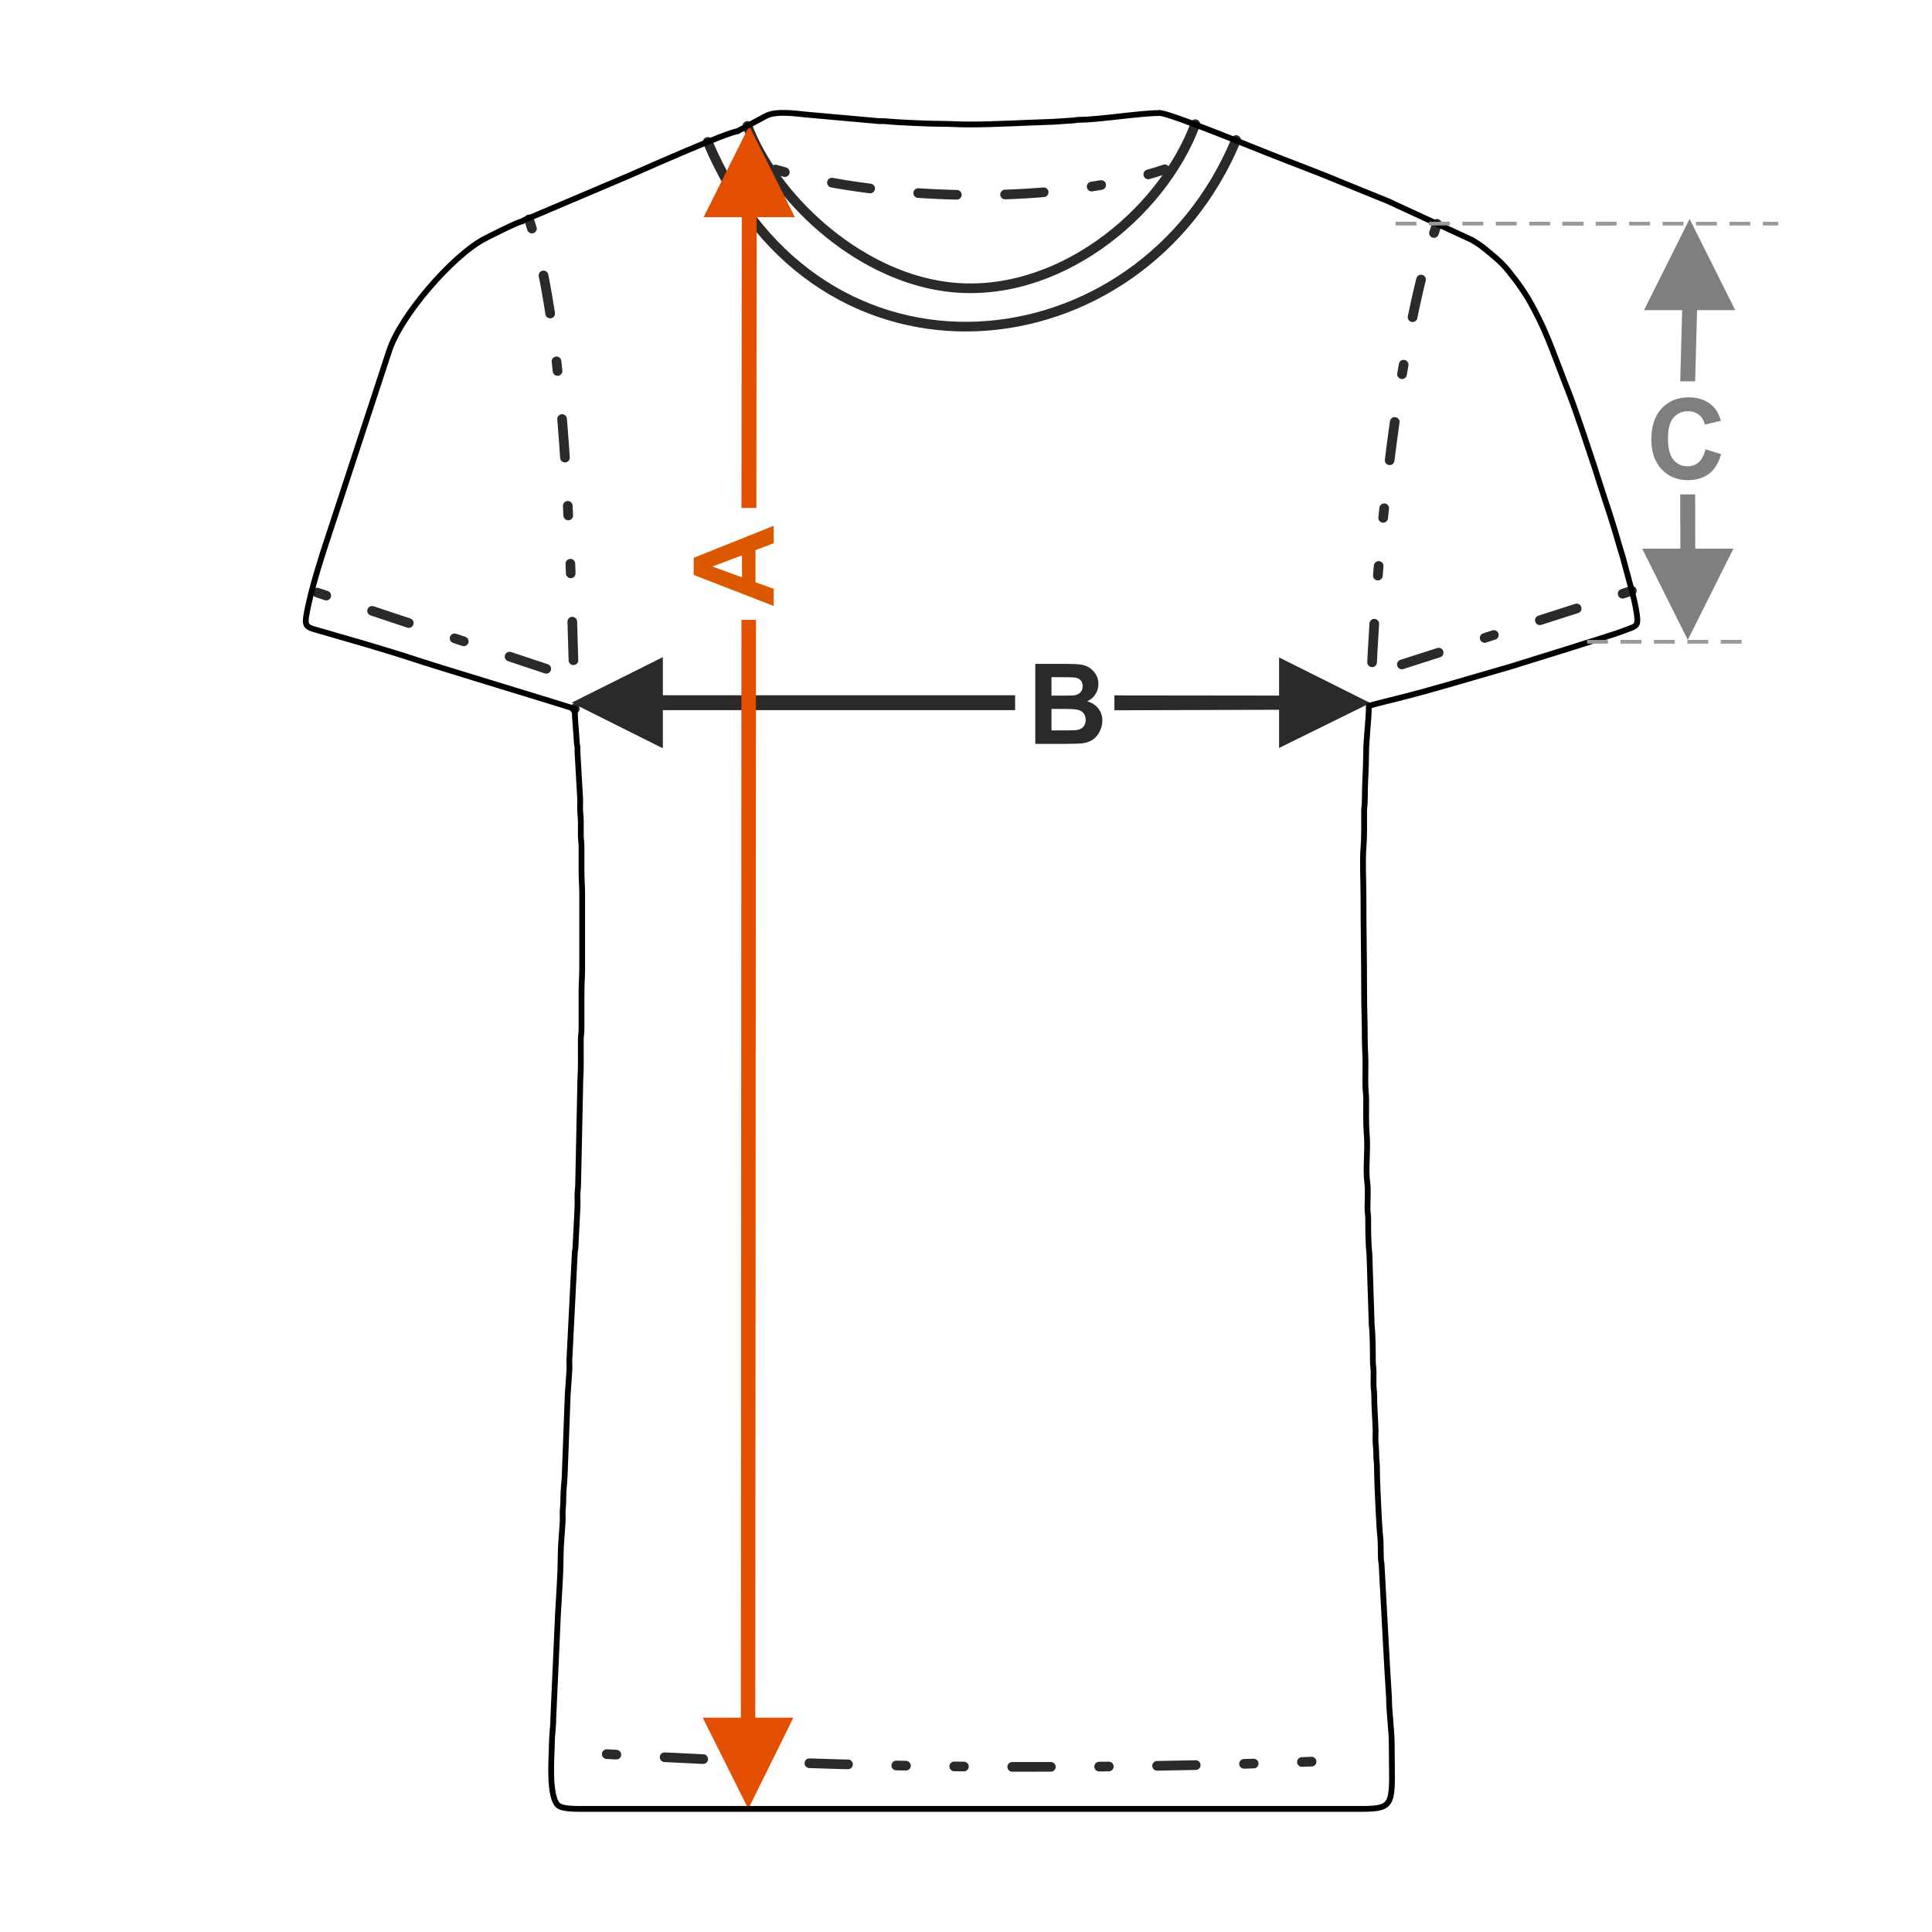 <?xml version="1.0" encoding="UTF-8"?>
<!DOCTYPE svg PUBLIC "-//W3C//DTD SVG 1.1//EN" "http://www.w3.org/Graphics/SVG/1.1/DTD/svg11.dtd">
<!-- Creator: CorelDRAW 2017 -->
<svg xmlns="http://www.w3.org/2000/svg" xml:space="preserve" width="1000px" height="1000px" version="1.1" style="shape-rendering:geometricPrecision; text-rendering:geometricPrecision; image-rendering:optimizeQuality; fill-rule:evenodd; clip-rule:evenodd"
viewBox="0 0 1000 1000"
 xmlns:xlink="http://www.w3.org/1999/xlink">
 <defs>
  <style type="text/css">
   <![CDATA[
    .str0 {stroke:#2B2A29;stroke-width:5;stroke-linecap:round;stroke-linejoin:round;stroke-miterlimit:22.926}
    .str3 {stroke:black;stroke-width:3;stroke-linecap:round;stroke-linejoin:round;stroke-miterlimit:22.926}
    .str2 {stroke:#2B2A29;stroke-width:5;stroke-linecap:round;stroke-linejoin:round;stroke-miterlimit:22.926;stroke-dasharray:5 25 20 25 20 25 20 25}
    .str1 {stroke:#2B2A29;stroke-width:5;stroke-linecap:round;stroke-linejoin:round;stroke-miterlimit:22.926;stroke-dasharray:5 25 20 25 5 25 20 25 5 25}
    .fil0 {fill:none}
    .fil1 {fill:#2B2A29;fill-rule:nonzero}
    .fil4 {fill:#7F7F7F;fill-rule:nonzero}
    .fil5 {fill:#999999;fill-rule:nonzero}
    .fil2 {fill:#DB5800;fill-rule:nonzero}
    .fil3 {fill:#E34F00;fill-rule:nonzero}
   ]]>
  </style>
 </defs>
 <g id="Ebene_x0020_1">
  <rect class="fil0" x="-0.001" y="-0.001" width="1000.002" height="1000.002"/>
  <path class="fil1" d="M535.86 343.633l16.563 0c3.287,0 5.726,0.136 7.336,0.405 1.62,0.28 3.057,0.848 4.329,1.707 1.271,0.868 2.333,2.014 3.181,3.451 0.848,1.437 1.273,3.056 1.273,4.84 0,1.928 -0.521,3.712 -1.562,5.322 -1.041,1.619 -2.459,2.824 -4.243,3.634 2.517,0.742 4.445,1.996 5.804,3.77 1.35,1.774 2.025,3.856 2.025,6.256 0,1.89 -0.434,3.722 -1.311,5.505 -0.877,1.784 -2.073,3.21 -3.596,4.279 -1.514,1.062 -3.385,1.718 -5.611,1.967 -1.389,0.146 -4.753,0.242 -10.085,0.28l-14.104 0 0 -41.416 0.001 0zm8.387 6.884l0 9.543 5.475 0c3.25,0 5.274,-0.048 6.065,-0.143 1.426,-0.164 2.554,-0.657 3.375,-1.476 0.818,-0.819 1.224,-1.889 1.224,-3.219 0,-1.282 -0.356,-2.314 -1.061,-3.115 -0.704,-0.8 -1.754,-1.282 -3.144,-1.445 -0.828,-0.098 -3.209,-0.145 -7.133,-0.145l-4.801 0 0 0zm0 16.427l0 11.106 7.752 0c3.007,0 4.925,-0.086 5.736,-0.25 1.244,-0.232 2.256,-0.781 3.036,-1.658 0.782,-0.888 1.177,-2.055 1.177,-3.529 0,-1.253 -0.299,-2.305 -0.906,-3.171 -0.598,-0.869 -1.475,-1.506 -2.614,-1.9 -1.137,-0.395 -3.615,-0.599 -7.422,-0.599l-6.759 0 0 0.001z"/>
  <polygon class="fil1" points="662.051,360.027 576.811,359.928 576.811,367.641 662.051,367.375 662.051,387.134 709.267,363.884 662.051,340.282 "/>
  <polygon class="fil1" points="295.886,363.722 343.102,340.122 343.102,359.866 525.422,359.866 525.422,367.578 343.102,367.578 343.102,387.338 "/>
  <path class="fil0 str0" d="M639.799 72.474c-49.643,119.314 -215.84,137.6 -273.491,0.963m252.391 -9.165c-17.31,46.614 -72.242,91.815 -129.327,84.071 -47.109,-6.391 -89.04,-47.254 -102.514,-83.171"/>
  <path class="fil0 str1" d="M743.782 115.847c-21.352,62.606 -32.448,180.41 -34.515,249.299"/>
  <path class="fil0 str1" d="M314.043 907.922c131.155,7.557 246.256,8.534 375.143,3.524"/>
  <path class="fil0 str1" d="M273.806 113.54c20.23,59.313 21.724,188.283 23.702,253.344"/>
  <line class="fil0 str1" x1="164.126" y1="306.701" x2="297.056" y2= "350.934" />
  <line class="fil0 str1" x1="844.645" y1="305.788" x2="711.27" y2= "348.508" />
  <path class="fil0 str2" d="M401.408 87.751c59.124,17.291 148.48,17.911 201.488,-0.124"/>
  <path class="fil2" d="M400.477 272.136l0 9.033 -9.428 3.577 0 16.611 9.428 3.442 0 8.869 -41.417 -16.081 0 -8.859 41.417 -16.592zm-16.427 15.33l-15.329 5.755 15.329 5.592 0 -11.347 0 0z"/>
  <polygon class="fil3" points="383.94,112.388 383.771,262.896 391.484,262.896 391.653,112.388 411.412,112.388 387.796,65.172 364.196,112.388 "/>
  <polygon class="fil3" points="387.323,936.289 363.723,889.072 383.467,889.072 383.771,320.837 391.295,320.83 390.938,889.072 410.651,889.072 "/>
  <path class="fil0 str3" d="M270.252 114.553c-2.157,0.207 -18.463,8.482 -20.311,9.508 -16.274,9.038 -42.383,39.08 -48.441,57.361l-29.837 90.93c-4.478,13.47 -11.085,33.321 -13.226,46.988 -0.854,5.449 1.2,5.538 7.67,7.374l23.474 6.802c7.646,2.366 15.235,4.5 22.881,7.05 14.645,4.883 70.137,21.568 85.046,26.318"/>
  <path class="fil0 str3" d="M600.191 58.517c-10.419,0 -30.436,3.386 -41.332,3.475 -1.703,0.014 -1.816,0.23 -3.146,0.335l-10.758 0.727c-13.665,0.39 -29.365,1.38 -43.512,1.38 -5.26,0 -9.303,-0.348 -14.617,-0.348 -5.953,0 -22.932,-0.714 -28.587,-1.341 -1.134,-0.125 -2.287,0.02 -3.412,-0.069l-38.01 -3.403c-5.369,-0.568 -14.999,-1.904 -20.134,0.628l-14.246 7.642c-0.671,0.4 -0.222,0.049 -0.517,0.372 -5.222,0.352 -47.353,19.067 -56.233,22.961l-51.79 21.99c-1.286,0.513 -2.439,0.835 -3.645,1.687"/>
  <path class="fil0 str3" d="M709.267 365.146c2.629,-0.804 10.986,-2.851 13.789,-3.551 19.385,-4.838 39.151,-10.964 58.386,-16.439l32.384 -10.074c7.704,-2.572 20.863,-6.324 28.076,-9.161 3.383,-1.33 5.658,-1.581 5.591,-4.909 -0.147,-7.3 -5.105,-23.034 -6.88,-30.207 -0.724,-2.927 -1.58,-5.232 -2.369,-8.072 -2.874,-10.358 -6.861,-22.213 -10.24,-32.569 -0.95,-2.915 -1.67,-5.375 -2.607,-8.182 -4.282,-12.831 -8.844,-26.961 -13.676,-39.574 -1.047,-2.734 -2.075,-5.127 -3.024,-7.764 -0.912,-2.532 -1.858,-4.851 -2.893,-7.549 -3.066,-8.005 -5.589,-14.763 -9.479,-22.54 -2.431,-4.858 -4.704,-9.223 -7.633,-13.597 -4.067,-6.074 -4.199,-5.94 -7.995,-10.798 -3.66,-4.683 -8.149,-8.063 -12.408,-11.606 -1.697,-1.412 -4.339,-3.119 -6.201,-4.24l-43.785 -20.252 -22.771 -9.246c-12.31,-5.215 -25.737,-10.114 -38.184,-15.064 -4.933,-1.857 -52.675,-21.584 -57.157,-21.235"/>
  <path class="fil0 str3" d="M297.508 366.884c0,5.925 0.76,11.724 1.043,17.405 0.076,1.516 0.274,1.268 0.349,2.783 0.052,1.026 -0.063,2.048 0.051,3.082l1.353 23.706c0.059,2.001 -0.155,4.301 0.007,6.259 0.16,1.945 0.33,3.477 0.329,5.934 -0.001,2.092 -0.015,4.187 -0.012,6.278 0.003,2.274 0.376,3.353 0.362,5.902 -0.021,4.176 -0.001,8.356 -0.002,12.532 -0.001,4.454 0.348,7.881 0.348,12.529l0 37.589c0,4.637 -0.35,8.151 -0.348,12.53l0.002 18.797c0.014,2.549 -0.359,3.628 -0.362,5.903 -0.005,4.179 0.012,8.361 0.012,12.541 0,4.607 -0.348,7.923 -0.348,12.53l-1.043 49.423c0.009,2.529 -0.337,3.786 -0.363,5.903 -0.025,2.033 0.124,4.274 0.015,6.28l-1.044 20.882c-0.077,1.509 -0.271,1.272 -0.35,2.782l-2.733 53.999c-0.229,2.043 0.064,4.476 -0.048,6.564 -0.298,5.507 -0.992,12.286 -1.06,17.735l-1.367 36.57c-0.105,3.518 -0.732,8.145 -0.715,11.814 0.01,2.428 -0.073,4.043 -0.289,5.975 -0.218,1.942 0.057,4.234 -0.05,6.216 -0.284,5.267 -1.05,12.822 -1.057,18.085 -0.014,9.737 -0.857,20.214 -1.382,29.942l-2.435 54.297c0.047,4.04 -0.702,8.306 -0.708,12.169 -0.007,5.794 -2.186,29.718 3.842,33.075 2.373,1.321 7.43,1.392 11.299,1.394l0.184 0 403.345 0c18.66,0 16.064,-2.382 16.021,-33.773 -0.01,-7.004 -1.421,-16.618 -1.395,-23.664l-0.723 -11.806c-0.139,-1.727 -0.181,-3.875 -0.348,-5.917l-2.755 -50.844c-0.048,-1.665 -0.278,-1.589 -0.361,-3.119 -0.208,-3.873 0.028,-8.352 -0.397,-12.133 -0.584,-5.202 -1.002,-17.406 -1.342,-23.716 -0.235,-4.335 -0.281,-8.272 -0.333,-12.546 -0.026,-2.117 -0.374,-3.371 -0.363,-5.901 0.011,-2.464 -0.168,-3.991 -0.329,-5.937 -0.159,-1.919 0.02,-4.286 -0.005,-6.259 -0.064,-5.252 -0.737,-12.311 -0.707,-18.087 0.013,-2.55 -0.359,-3.628 -0.362,-5.903 -0.004,-2.204 0.053,-4.438 0.025,-6.639 -0.026,-2.116 -0.372,-3.373 -0.363,-5.901 0.015,-3.972 -0.097,-14.53 -0.599,-18.196l-1.19 -36.746c-0.607,-5.399 -0.659,-12.722 -0.637,-18.158 0.01,-2.426 -0.375,-3.38 -0.361,-5.904 0.02,-3.496 0.348,-9.589 -0.091,-12.786 -1.028,-7.508 0.4,-16.687 -0.27,-24.789 -0.471,-5.672 -0.337,-12.459 -0.33,-18.464 0.003,-2.582 -0.298,-4.188 -0.359,-6.254 -0.123,-4.082 0.002,-8.431 0.011,-12.541 0.01,-4.114 -0.348,-7.705 -0.348,-12.182 0,-8.781 -0.348,-16.446 -0.348,-25.059 0,-17.358 -0.348,-31.779 -0.348,-49.423 0,-7.593 -0.585,-17.763 0.018,-25.041 0.47,-5.68 0.309,-12.465 0.318,-18.476 0.003,-2.311 0.371,-3.607 0.361,-6.252 -0.031,-8.462 0.671,-16.029 0.683,-24.376 0.009,-6.69 1.404,-17.215 1.404,-24.004l0.757 -0.347"/>
  <polygon class="fil4" points="870.691,160.527 869.679,197.379 877.392,197.379 878.404,160.527 898.163,160.527 874.547,113.31 850.947,160.527 "/>
  <path class="fil4" d="M882.73 232.56l8.098 2.488c-1.243,4.559 -3.316,7.944 -6.208,10.161 -2.893,2.208 -6.556,3.317 -11.001,3.317 -5.504,0 -10.026,-1.881 -13.574,-5.641 -3.537,-3.759 -5.311,-8.898 -5.311,-15.425 0,-6.893 1.783,-12.253 5.341,-16.071 3.557,-3.818 8.242,-5.726 14.046,-5.726 5.071,0 9.187,1.503 12.35,4.502 1.889,1.774 3.297,4.319 4.241,7.645l-8.271 1.967c-0.492,-2.14 -1.514,-3.837 -3.066,-5.081 -1.562,-1.244 -3.452,-1.861 -5.669,-1.861 -3.075,0 -5.572,1.099 -7.481,3.307 -1.918,2.199 -2.872,5.765 -2.872,10.702 0,5.225 0.944,8.956 2.824,11.173 1.89,2.227 4.339,3.335 7.356,3.335 2.227,0 4.146,-0.704 5.746,-2.12 1.6,-1.417 2.757,-3.635 3.451,-6.672z"/>
  <polygon class="fil4" points="873.602,331.196 850.002,283.979 869.746,283.979 869.697,255.884 877.41,255.884 877.459,283.979 897.218,283.979 "/>
  <path class="fil5" d="M920.384 114.783l-7.938 0 0 1.928 7.938 0 0 -1.928zm-14.424 0l0 1.928 -10.811 0 0 -1.928 10.811 0zm-17.298 0l0 1.928 -10.811 0 0 -1.928 10.811 0zm-17.297 0l0 1.928 -10.811 0 0 -1.928 10.811 0zm-17.298 0l0 1.928 -10.811 0 0 -1.928 10.811 0zm-17.297 0l0 1.928 -10.811 0 0 -1.928 10.811 0zm-17.298 0l0 1.928 -10.811 0 0 -1.928 10.811 0z"/>
  <path class="fil5" d="M834.064 114.767l-7.938 0 0 1.928 7.938 0 0 -1.928zm-14.424 0l0 1.928 -10.811 0 0 -1.928 10.811 0zm-17.298 0l0 1.928 -10.811 0 0 -1.928 10.811 0zm-17.297 0l0 1.928 -10.811 0 0 -1.928 10.811 0zm-17.297 0l0 1.928 -10.811 0 0 -1.928 10.811 0zm-17.298 0l0 1.928 -10.811 0 0 -1.928 10.811 0zm-17.298 0l0 1.928 -10.811 0 0 -1.928 10.811 0z"/>
  <path class="fil5" d="M901.475 331.225l0 1.928 -10.811 0 0 -1.928 10.811 0zm-17.297 0l0 1.928 -10.811 0 0 -1.928 10.811 0zm-17.298 0l0 1.928 -10.811 0 0 -1.928 10.811 0zm-17.298 0l0 1.928 -10.811 0 0 -1.928 10.811 0zm-17.297 0l0 1.928 -10.811 0 0 -1.928 10.811 0z"/>
 </g>
</svg>
